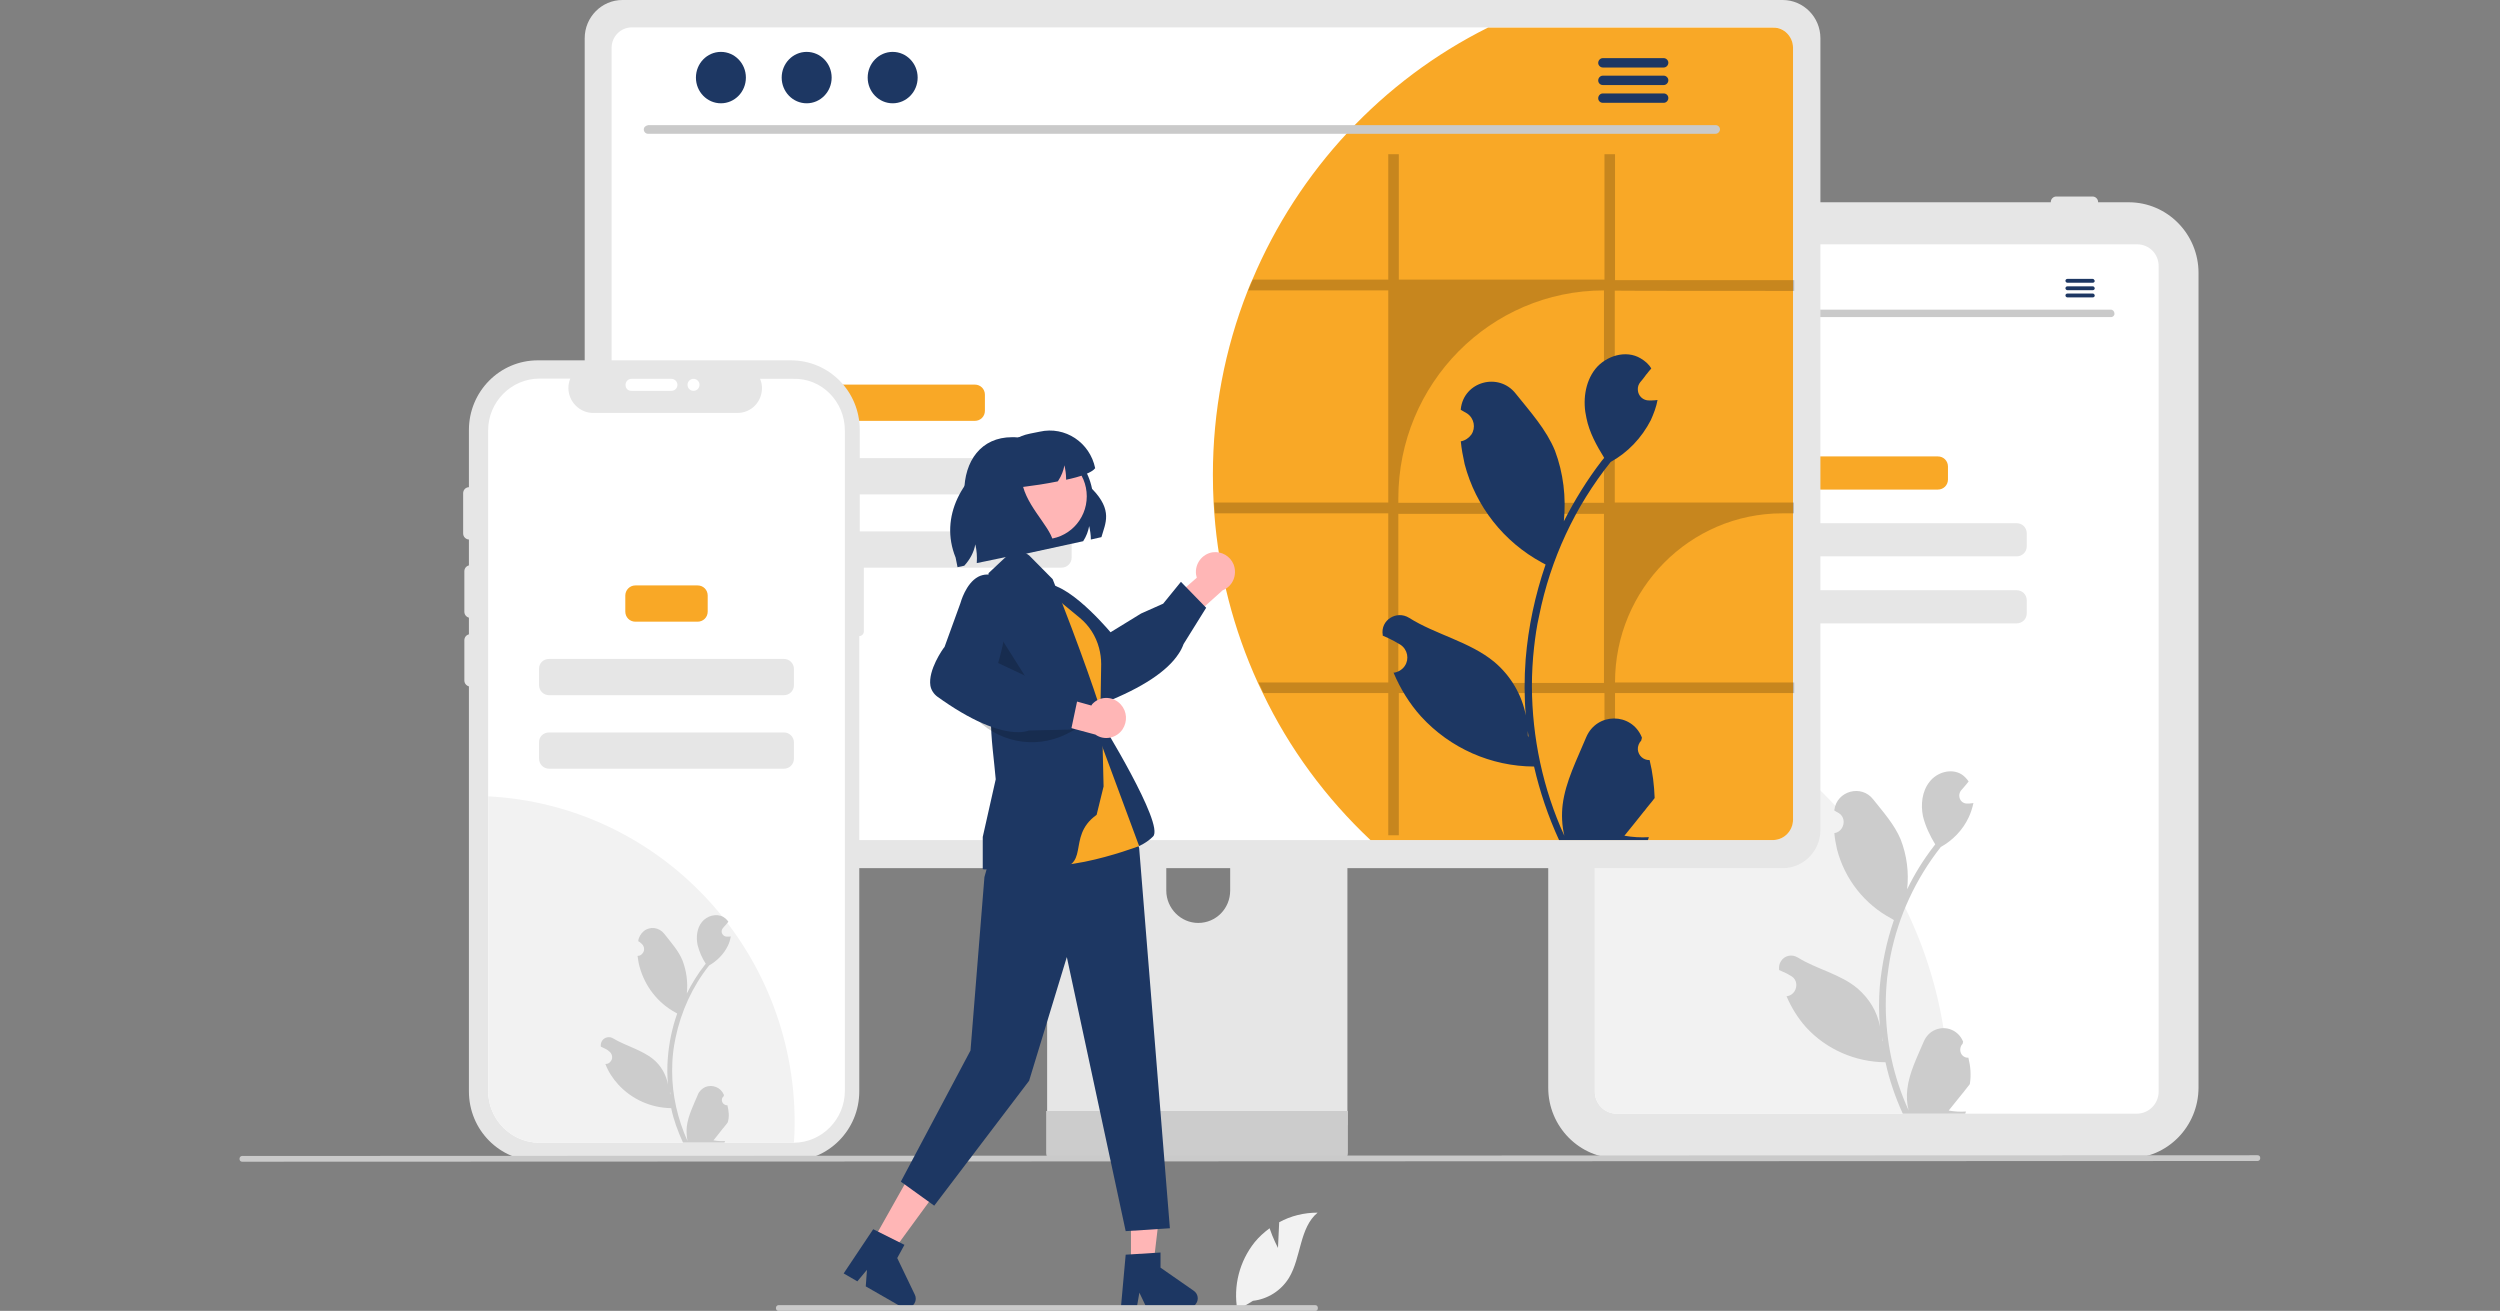 <?xml version="1.0" encoding="utf-8"?>
<!-- Generator: Adobe Illustrator 26.0.1, SVG Export Plug-In . SVG Version: 6.00 Build 0)  -->
<svg version="1.1" id="Layer_1" xmlns="http://www.w3.org/2000/svg" xmlns:xlink="http://www.w3.org/1999/xlink" x="0px" y="0px"
	 viewBox="0 0 1040.7 545.7" style="enable-background:new 0 0 1040.7 545.7;" xml:space="preserve">
<rect x="0" y="0" width="1040.7" height="545.7" fill="#808080" stroke="none"/>
<style type="text/css">
	.st0{fill:#E6E6E6;}
	.st1{fill:#FFFFFF;}
	.st2{fill:#F2F2F2;}
	.st3{fill:#F9A826;}
	.st4{fill:#CCCCCC;}
	.st5{fill:#CACACA;}
	.st6{fill:#1D3763;}
	.st7{opacity:0.2;enable-background:new    ;}
	.st8{fill:#FFB6B6;}
</style>
<path class="st0" d="M886.1,482.2H673.6c-16.2,0-29.1-13.3-29.1-29.4V113.6c0-16.4,13.1-29.4,29.1-29.4h212.5
	c16.2,0,29.1,13.3,29.1,29.4v339.1C915.2,469,902.2,482.2,886.1,482.2z"/>
<path class="st1" d="M889.6,101.7H673c-5,0-9.1,4.1-9.1,9.2v343.5c0,5.1,4.1,9.2,9.1,9.2h216.5c5,0,9.1-4.1,9.1-9.2V110.9
	C898.7,105.8,894.7,101.7,889.6,101.7z"/>
<path class="st0" d="M678.7,84.1c0-1.2,1-2.3,2.3-2.3h15.1c1.2,0,2.3,1,2.3,2.3s-1,2.3-2.3,2.3l0,0H681
	C679.7,86.4,678.7,85.4,678.7,84.1z"/>
<path class="st0" d="M703.6,84.1c0-1.2,1-2.3,2.3-2.3H721c1.2,0,2.3,1,2.3,2.3s-1,2.3-2.3,2.3l0,0h-15.1
	C704.7,86.4,703.6,85.4,703.6,84.1z"/>
<path class="st0" d="M853.7,84.1c0-1.2,1-2.3,2.3-2.3h15.1c1.2,0,2.3,1,2.3,2.3s-1,2.3-2.3,2.3H856
	C854.7,86.4,853.7,85.4,853.7,84.1z"/>
<path class="st2" d="M811.3,456.5c0,2.4,0,4.7-0.2,7.1H673c-5,0-9.1-4.1-9.1-9.2v-173C748.9,295.5,811.3,369.6,811.3,456.5z"/>
<path class="st3" d="M755.1,190h51.6c2.4,0,4.2,1.9,4.2,4.2v5.4c0,2.4-1.9,4.2-4.2,4.2h-51.6c-2.4,0-4.2-1.9-4.2-4.2v-5.4
	C750.9,191.9,752.7,190,755.1,190z"/>
<path class="st0" d="M722.5,217.8h117c2.4,0,4.2,1.9,4.2,4.2v5.4c0,2.4-1.9,4.2-4.2,4.2h-117c-2.4,0-4.2-1.9-4.2-4.2V222
	C718.1,219.8,720.1,217.8,722.5,217.8z"/>
<path class="st0" d="M722.5,245.7h117c2.4,0,4.2,1.9,4.2,4.2v5.4c0,2.4-1.9,4.2-4.2,4.2h-117c-2.4,0-4.2-1.9-4.2-4.2v-5.4
	C718.1,247.7,720.1,245.7,722.5,245.7z"/>
<path class="st4" d="M819.4,440.3c-1.8,0.1-3.3-1.2-3.4-3.2c0-1,0.3-1.9,1-2.6l0.2-0.9c0-0.1-0.1-0.1-0.1-0.2
	c-1.9-4.5-7-6.6-11.5-4.7c-2.2,0.9-3.8,2.7-4.7,4.7c-2.7,6.4-6.1,13-6.9,19.8c-0.4,3.1-0.2,6.1,0.5,9c-6.3-13.8-9.5-28.7-9.5-43.9
	c0-3.8,0.2-7.6,0.6-11.3c0.4-3.1,0.8-6.2,1.4-9.2c3.3-16.5,10.5-32,20.9-45.2c5-2.8,9.1-7,11.6-12.3c0.9-1.9,1.5-3.8,2-6
	c-0.6,0.1-1.1,0.1-1.8,0.2c-0.2,0-0.4,0-0.6,0H819c-1.8,0.1-3.3-1.2-3.4-3.2c0-0.8,0.2-1.5,0.7-2.2c0.3-0.3,0.5-0.6,0.8-0.9
	c0.4-0.5,0.8-0.9,1.1-1.3l0.1-0.1c0.4-0.5,0.9-1.1,1.2-1.5c-0.8-1.2-1.9-2.3-3-3c-4.3-2.6-10.3-0.8-13.3,3.2
	c-3.1,3.9-3.7,9.4-2.7,14.3c1,4.1,2.9,8.1,5.1,11.7c-0.2,0.3-0.5,0.6-0.7,0.9c-4.3,5.6-7.9,11.4-11,17.8c0.8-7-0.1-14.1-2.7-20.8
	c-2.6-6.2-7.2-11.3-11.4-16.6c-4.9-6.4-15.2-3.6-16.2,4.4c0,0.1,0,0.2,0,0.2c0.6,0.4,1.2,0.7,1.9,1.1c2.1,1.3,2.6,4.1,1.2,6.3
	c-0.7,1.1-1.8,1.8-3,2h-0.1c0.2,2.3,0.6,4.4,1.1,6.7c3.2,12.4,11.4,22.9,22.7,28.9c0.4,0.2,0.7,0.4,1,0.6c-3.1,9-5,18.3-5.9,27.8
	c-0.4,5.6-0.4,11.2,0.1,16.8v-0.2c-1.1-6.3-4.5-11.7-9.3-15.9c-7.1-6-17.2-8.1-24.9-12.9c-2.4-1.5-5.5-0.9-7,1.5
	c-0.7,1-0.9,2.3-0.8,3.5c0,0.1,0,0.1,0,0.2c1.1,0.5,2.3,1,3.3,1.5c0.6,0.4,1.2,0.7,1.9,1.1c2.1,1.3,2.6,4.1,1.2,6.3
	c-0.7,1.1-1.8,1.8-3,2h-0.1c-0.1,0-0.1,0-0.2,0c2,4.7,4.7,9.1,8.1,12.9c8.5,9.3,20.6,14.5,33.1,14.6l0,0c1.6,7.4,4.1,14.6,7.2,21.4
	h26c0.1-0.3,0.2-0.6,0.3-0.9c-2.5,0.2-4.8,0-7.2-0.4c2-2.4,3.8-4.8,5.8-7.2l0.1-0.1c0.9-1.2,2-2.5,2.9-3.7l0,0
	C820.6,447.6,820.3,443.9,819.4,440.3L819.4,440.3z M789.6,381L789.6,381L789.6,381L789.6,381z M783.8,433.6l-0.2-0.5
	c0-0.4,0-0.7,0-1.1c0-0.1,0-0.2,0-0.3C783.6,432.2,783.7,432.9,783.8,433.6L783.8,433.6z"/>
<path class="st5" d="M878.8,132H683.9c-0.9,0-1.5-0.8-1.5-1.6c0-0.8,0.7-1.5,1.5-1.5h194.8c0.9,0,1.5,0.8,1.5,1.6
	C880.3,131.3,879.6,132,878.8,132z"/>
<ellipse class="st6" cx="694.3" cy="119.1" rx="4.7" ry="4.9"/>
<ellipse class="st6" cx="710.7" cy="119.1" rx="4.7" ry="4.9"/>
<ellipse class="st6" cx="727" cy="119.1" rx="4.7" ry="4.9"/>
<path class="st6" d="M871.2,116.1h-10.6c-0.5,0-0.8,0.4-0.8,0.8s0.4,0.8,0.8,0.8h10.6c0.5,0,0.8-0.4,0.8-0.8
	C871.9,116.6,871.6,116.1,871.2,116.1L871.2,116.1z"/>
<path class="st6" d="M871.2,119.2h-10.6c-0.5,0-0.8,0.4-0.8,0.8s0.4,0.8,0.8,0.8h10.6c0.5,0,0.8-0.4,0.8-0.8
	C871.9,119.5,871.6,119.2,871.2,119.2L871.2,119.2z"/>
<path class="st6" d="M871.2,122.2h-10.6c-0.5,0-0.8,0.4-0.8,0.8s0.4,0.8,0.8,0.8h10.6c0.5,0,0.8-0.4,0.8-0.8
	C871.9,122.5,871.6,122.2,871.2,122.2L871.2,122.2z"/>
<path class="st0" d="M554.9,281.7H442c-3.3,0-6.1,2.8-6.1,6.2v180.5h125V287.8C561,284.4,558.3,281.7,554.9,281.7L554.9,281.7z
	 M498.8,384.2c-7.3,0-13.3-6.1-13.3-13.5v-20.8c0-7.4,6-13.5,13.3-13.5s13.3,6.1,13.3,13.5v20.8
	C512.1,378.2,506.2,384.2,498.8,384.2L498.8,384.2z"/>
<path class="st4" d="M435.5,462.5v17.4c0,1.9,1.4,3.4,3.3,3.4h119c1.9,0,3.3-1.4,3.3-3.4v-17.4H435.5z"/>
<path class="st0" d="M742.1,0h-483c-8.6,0-15.7,7.1-15.7,15.9v329.6c0,8.8,7,15.9,15.7,15.9h483c8.6,0,15.7-7.1,15.7-15.9V15.9
	C757.8,7.1,750.7,0,742.1,0z"/>
<path class="st1" d="M738.1,11.4H263c-4.6,0-8.4,3.8-8.4,8.5v321.3c0,4.6,3.7,8.5,8.4,8.5h474.9c4.6,0,8.4-3.8,8.4-8.5V19.9
	C746.4,15.2,742.6,11.4,738.1,11.4z"/>
<path class="st3" d="M746.4,19.9v321.3c0,4.6-3.7,8.5-8.4,8.5H570.5c-18.5-17.4-33.8-38.1-44.8-61.1c-0.7-1.4-1.4-3-2.1-4.4
	c-10.1-22.2-16.3-46.1-18.1-70.4c-0.1-1.4-0.2-3-0.3-4.5c-0.2-3.8-0.3-7.8-0.3-11.7c0-26.3,4.9-52.2,14.5-76.6
	c0.6-1.4,1.1-3,1.9-4.5c19.3-45.7,54-83,98.1-105h118.8C742.6,11.4,746.4,15.2,746.4,19.9z"/>
<path class="st5" d="M714.1,55.7H269.8c-1,0-1.8-0.8-1.8-1.8c0-1,0.8-1.6,1.8-1.8h444.4c1,0,1.8,0.8,1.8,1.8
	C715.9,54.9,715.1,55.7,714.1,55.7z"/>
<ellipse class="st6" cx="300.1" cy="32.3" rx="10.4" ry="10.7"/>
<ellipse class="st6" cx="335.8" cy="32.3" rx="10.4" ry="10.7"/>
<ellipse class="st6" cx="371.6" cy="32.3" rx="10.4" ry="10.7"/>
<path class="st6" d="M692.6,24.2h-25.4c-1,0-1.9,0.9-1.9,2c0,1,0.9,1.9,1.9,1.9h25.4c1,0,1.9-0.9,1.9-2
	C694.5,25.1,693.6,24.2,692.6,24.2z"/>
<path class="st6" d="M692.6,31.5h-25.4c-1,0-1.9,0.9-1.9,2c0,1.1,0.9,1.9,1.9,1.9h25.4c1,0,1.9-0.9,1.9-2
	C694.5,32.4,693.6,31.5,692.6,31.5z"/>
<path class="st6" d="M692.6,38.9h-25.4c-1,0-1.9,0.9-1.9,2c0,1.1,0.9,1.9,1.9,1.9h25.4c1,0,1.9-0.9,1.9-2
	C694.5,39.7,693.6,38.9,692.6,38.9z"/>
<path class="st3" d="M343.7,160.1h62.1c2.4,0,4.2,1.9,4.2,4.2v6.7c0,2.4-1.9,4.2-4.2,4.2h-62.1c-2.4,0-4.2-1.9-4.2-4.2v-6.7
	C339.4,162.1,341.3,160.1,343.7,160.1z"/>
<path class="st0" d="M307.9,190.7h134c2.4,0,4.2,1.9,4.2,4.2v6.7c0,2.4-1.9,4.2-4.2,4.2h-134c-2.4,0-4.2-1.9-4.2-4.2v-6.7
	C303.6,192.5,305.6,190.7,307.9,190.7z"/>
<path class="st0" d="M307.9,221.2h134c2.4,0,4.2,1.9,4.2,4.2v6.7c0,2.4-1.9,4.2-4.2,4.2h-134c-2.4,0-4.2-1.9-4.2-4.2v-6.6
	C303.6,223.1,305.6,221.2,307.9,221.2z"/>
<path class="st3" d="M315.3,331.3c0,6.3-1,12.6-3.2,18.4h-48.8c-4.6,0-8.4-3.8-8.4-8.5v-62.1c2.8-0.5,5.5-0.7,8.2-0.7
	C291.9,278.5,315.3,302.2,315.3,331.3L315.3,331.3z"/>
<path class="st7" d="M746.9,121.1v-4.5h-74.6V64.2h-4.4v52.2h-85.6V64.2h-4.4v52.2h-56.4c-0.6,1.4-1.2,3-1.9,4.5h58.3v88.3h-72.5
	c0.1,1.4,0.2,3,0.3,4.5h72.2v70.4h-54c0.7,1.4,1.3,3,2.1,4.4h51.9v59.2h4.4v-59.2h85.6v59.2h4.4v-59.2h74.6v-4.4h-74.6l0,0
	c0-38.9,31.2-70.4,69.6-70.4l0,0h4.9v-4.5h-74.6V121C672.1,121.1,746.9,121.1,746.9,121.1z M667.8,284.3h-85.7v-70.4h85.6v70.4
	H667.8z M667.8,209.3h-85.7v-1.8c0-47.8,38.3-86.6,85.6-86.6l0,0v88.3H667.8z"/>
<path class="st6" d="M686.7,316.4c-2.6,0.1-4.7-1.9-4.9-4.4c-0.1-1.3,0.5-2.8,1.4-3.7c0.1-0.5,0.2-0.8,0.3-1.2
	c0-0.1-0.1-0.2-0.1-0.3c-4.3-10.3-18.7-10.3-23.1,0.1c-3.8,9.2-8.6,18.4-9.8,28.1c-0.5,4.2-0.3,8.6,0.7,12.9
	c-8.9-19.5-13.4-40.8-13.5-62.2c0-5.4,0.3-10.8,0.9-16.2c0.5-4.3,1.1-8.8,2.1-13.1c4.7-23.5,14.9-45.5,29.8-64.1
	c7.1-3.9,12.9-10,16.7-17.4c1.2-2.7,2.3-5.5,2.8-8.4c-0.8,0.1-1.6,0.2-2.5,0.2c-0.3,0-0.5,0-0.8,0h-0.1c-2.6,0.1-4.7-1.9-4.8-4.4
	c-0.1-1.2,0.3-2.3,1-3.2c0.4-0.4,0.7-0.9,1-1.2c0.5-0.7,1-1.2,1.5-2c0.1-0.1,0.1-0.1,0.2-0.2c0.6-0.8,1.1-1.4,1.9-2.3
	c-1-1.8-2.7-3.2-4.4-4.2c-6.1-3.7-14.5-1.1-18.9,4.4c-4.4,5.6-5.3,13.5-3.7,20.4c1.2,6,4.2,11.4,7.4,16.6c-0.3,0.4-0.7,0.9-1,1.2
	c-6.1,7.9-11.3,16.4-15.8,25.2c1-10-0.2-20.1-3.7-29.4c-3.6-8.8-10.3-16.2-16.3-23.7c-7.1-9.1-21.7-5.1-22.9,6.4c0,0.1,0,0.2,0,0.3
	c0.9,0.5,1.8,1,2.6,1.5c3,2,3.7,6,1.8,8.8c-1,1.4-2.6,2.5-4.3,2.8h-0.1c0.3,3.2,0.9,6.3,1.6,9.5c4.6,17.6,16.3,32.4,32.2,41
	c0.5,0.3,1,0.5,1.5,0.8c-4.4,12.8-7.2,26-8.3,39.4c-0.6,7.9-0.6,16,0.1,23.9v-0.3c-1.6-8.8-6.4-16.8-13.2-22.5
	c-10.2-8.4-24.5-11.4-35.4-18.3c-5.3-3.3-12,1-11,7.1c0,0.1,0,0.2,0,0.3c1.6,0.7,3.2,1.4,4.8,2.3c0.9,0.5,1.8,1,2.6,1.5
	c3,2,3.7,6,1.8,8.8c-0.9,1.4-2.6,2.5-4.3,2.8h-0.1c-0.1,0-0.2,0-0.3,0c2.8,6.7,6.7,13,11.5,18.3c12.1,13.2,29.1,20.7,47,20.8l0,0
	c2.4,10.5,5.9,20.8,10.4,30.6h37c0.1-0.4,0.3-0.9,0.4-1.2c-3.4,0.2-6.8,0-10.2-0.6c2.8-3.4,5.5-6.8,8.2-10.2
	c0.1-0.1,0.1-0.1,0.2-0.2c1.3-1.8,2.9-3.5,4.2-5.3l0,0C688.6,326.9,688,321.7,686.7,316.4L686.7,316.4z M644.4,232.4L644.4,232.4
	L644.4,232.4L644.4,232.4z M636.3,306.9l-0.3-0.7c0-0.5,0-1.1,0-1.5c0-0.1,0-0.3,0-0.4C636.1,305.1,636.2,305.9,636.3,306.9
	L636.3,306.9z"/>
<path class="st0" d="M357.9,229.1L357.9,229.1v-50.1c0-16.1-12.8-29-28.7-29H223.9c-15.9,0-28.7,13-28.7,29l0,0v275.3
	c0,16.1,12.8,29,28.7,29l0,0H329c15.9,0,28.7-13,28.7-29V264.8l0,0c0.9,0,1.9-0.8,1.9-1.9v-32C359.6,229.9,358.9,229.1,357.9,229.1z
	"/>
<path class="st1" d="M351.7,179.2v274.9c0,11.8-9.5,21.5-21.2,21.6c-0.1,0-0.2,0-0.2,0H224.6c-11.8,0-21.4-9.7-21.4-21.6V179.2
	c0-11.9,9.6-21.6,21.4-21.6h12.8c-2.2,5.3,0.4,11.3,5.6,13.5c1.1,0.5,2.6,0.8,3.8,0.8H307c5.7,0,10.2-4.6,10.2-10.4
	c0-1.2-0.3-2.7-0.8-3.8h13.7C342.1,157.3,351.7,167.2,351.7,179.2z"/>
<path class="st2" d="M330.8,467.2c0,2.9-0.1,5.7-0.3,8.5c-0.1,0-0.2,0-0.2,0H224.6c-11.8,0-21.4-9.7-21.4-21.6V331.5
	C274.7,335.2,330.8,394.9,330.8,467.2z"/>
<path class="st0" d="M195.8,257.2c-1.3,0-2.5-1.1-2.5-2.5v-16.9c0-1.3,1-2.5,2.5-2.5c1.3,0,2.5,1.1,2.5,2.5v16.8
	C198.3,256.1,197.2,257.2,195.8,257.2z"/>
<path class="st3" d="M264.5,243.7h25.9c2.4,0,4.2,1.9,4.2,4.2v6.7c0,2.4-1.9,4.2-4.2,4.2h-25.9c-2.4,0-4.2-1.9-4.2-4.2v-6.7
	C260.3,245.7,262.1,243.7,264.5,243.7z"/>
<path class="st0" d="M228.6,274.3h97.7c2.4,0,4.2,1.9,4.2,4.2v6.7c0,2.4-1.9,4.2-4.2,4.2h-97.7c-2.4,0-4.2-1.9-4.2-4.2v-6.7
	C224.3,276.1,226.2,274.3,228.6,274.3z"/>
<path class="st0" d="M228.6,304.9h97.7c2.4,0,4.2,1.9,4.2,4.2v6.7c0,2.4-1.9,4.2-4.2,4.2h-97.7c-2.4,0-4.2-1.9-4.2-4.2v-6.7
	C224.3,306.7,226.2,304.9,228.6,304.9z"/>
<path class="st4" d="M302.8,460.1c-1.1,0.1-2.3-0.9-2.3-2.1c0-0.7,0.2-1.2,0.7-1.6l0.2-0.6c0,0,0-0.1-0.1-0.1
	c-1.2-3-4.7-4.4-7.7-3.2c-1.3,0.6-2.6,1.8-3.1,3.2c-1.8,4.3-4,8.6-4.6,13.2c-0.2,2-0.1,4,0.3,6.1c-4.1-9.2-6.4-19-6.4-29.1
	c0-2.6,0.1-5,0.4-7.6c0.2-2.1,0.6-4.1,1-6.2c2.3-11,7-21.4,14-30.2c3.3-1.9,6.1-4.7,7.8-8.2c0.6-1.2,1-2.6,1.2-3.9
	c-0.4,0.1-0.8,0.1-1.1,0.1c-0.1,0-0.2,0-0.4,0l0,0c-1.1,0.1-2.3-0.9-2.3-2.1c0-0.5,0.2-1.1,0.5-1.4c0.2-0.2,0.3-0.4,0.5-0.6
	c0.3-0.3,0.5-0.6,0.8-0.9l0.1-0.1c0.3-0.4,0.6-0.7,0.9-1.1c-0.5-0.8-1.2-1.4-2.1-2c-2.9-1.6-6.8-0.5-8.9,2.1
	c-2.1,2.6-2.5,6.3-1.8,9.6c0.7,2.8,1.9,5.5,3.4,7.8c-0.2,0.2-0.3,0.4-0.5,0.6c-2.9,3.7-5.3,7.6-7.4,11.8c0.5-4.6-0.1-9.4-1.8-13.8
	c-1.6-4-4.8-7.5-7.6-11.1c-2.1-2.7-5.9-3.2-8.5-1.1c-1.2,1-2.1,2.5-2.3,4c0,0.1,0,0.1,0,0.2c0.4,0.2,0.8,0.5,1.1,0.8
	c1.3,0.9,1.8,2.8,0.8,4.1c-0.5,0.7-1.1,1.2-2.1,1.2h-0.1c0.2,1.4,0.4,3,0.8,4.4c2.2,8.2,7.6,15.2,15,19.2c0.2,0.1,0.5,0.3,0.7,0.4
	c-2.1,6-3.4,12.1-3.9,18.5c-0.3,3.8-0.3,7.4,0.1,11.2v-0.1c-0.8-4.1-2.9-7.9-6.2-10.6c-4.8-3.9-11.4-5.5-16.6-8.6
	c-1.5-1-3.7-0.6-4.7,1c-0.4,0.7-0.6,1.4-0.5,2.3v0.1c0.8,0.3,1.4,0.7,2.3,1.1c0.4,0.2,0.8,0.5,1.1,0.8c1.3,0.9,1.8,2.8,0.8,4.1
	c-0.5,0.7-1.1,1.2-2.1,1.2h-0.1h-0.1c1.2,3.2,3.1,6.1,5.4,8.6c5.7,6.2,13.7,9.7,22,9.8l0,0c1,4.9,2.8,9.7,4.9,14.3h17.3
	c0.1-0.2,0.1-0.4,0.2-0.6c-1.5,0.1-3.2,0-4.8-0.3c1.2-1.5,2.6-3.2,3.8-4.8l0.1-0.1c0.7-0.8,1.2-1.5,2-2.5l0,0
	C303.7,465,303.4,462.5,302.8,460.1L302.8,460.1z M282.9,420.6L282.9,420.6L282.9,420.6L282.9,420.6z M279.1,455.6l-0.2-0.3
	c0-0.2,0-0.5,0-0.7c0-0.1,0-0.1,0-0.2C279,454.8,279,455.2,279.1,455.6L279.1,455.6z"/>
<path class="st0" d="M195.3,224.6c-1.3,0-2.5-1.1-2.5-2.5v-16.8c0-1.3,1-2.5,2.5-2.5c1.4,0,2.5,1.1,2.5,2.5v16.8
	C197.8,223.4,196.6,224.6,195.3,224.6z"/>
<path class="st1" d="M260.4,160.2c0-1.3,1-2.5,2.5-2.5h16.6c1.3,0,2.5,1.1,2.5,2.5c0,1.3-1,2.5-2.5,2.5h-16.7
	C261.4,162.7,260.4,161.7,260.4,160.2z"/>
<path class="st0" d="M195.8,285.8c-1.3,0-2.5-1.1-2.5-2.5v-16.8c0-1.3,1-2.5,2.5-2.5c1.3,0,2.5,1.1,2.5,2.5v16.8
	C198.3,284.8,197.2,285.8,195.8,285.8z"/>
<ellipse class="st1" cx="288.7" cy="160.2" rx="2.5" ry="2.5"/>
<path class="st5" d="M939.8,483.3l-839,0.3c-0.7,0-1.1-0.5-1.1-1.2c0-0.7,0.5-1.2,1.1-1.2l839-0.3c0.7,0,1.1,0.5,1.1,1.2
	S940.4,483.3,939.8,483.3z"/>
<path class="st6" d="M458.5,223.6l-4.4,1c0-1.9-0.3-3.8-0.7-5.6c-0.4,2.2-1.2,4.3-2.5,6.3l-25.3,5.5l-24.2-25.9
	c0-13,7-22.9,19.9-22.9c0.8,0,1.5,0,2.4,0.1c14.4-2.5,28,7,30.9,21.4C463.4,212.5,460.1,217.9,458.5,223.6z"/>
<polygon class="st8" points="470.8,526.9 480.1,526.9 484.3,491.1 470.8,491.1 "/>
<path class="st6" d="M468.6,522.3l14.5-0.9v6.3l13.8,9.6c1.8,1.2,2.3,3.7,0.9,5.5c-0.7,1.1-2,1.6-3.2,1.6h-17.3l-3-6.3l-1.1,6.3
	h-6.6L468.6,522.3z"/>
<polygon class="st8" points="363.2,516.8 371.3,521.4 392.5,492.4 380.7,485.7 "/>
<path class="st6" d="M363.5,511.7l13,6.5l-3,5.5l7.3,15.2c1,2,0.1,4.2-1.8,5.3c-1.1,0.6-2.6,0.5-3.6-0.1l-15-8.6l0.5-6.9l-4,4.8
	l-5.7-3.3L363.5,511.7z"/>
<path class="st8" d="M504.8,229.9c-4.4,0.7-7.5,4.8-6.9,9.3c0.1,0.5,0.2,1,0.3,1.3l-14.1,12.3l5.3,10.5l19.6-17.6
	c4.2-1.6,6.2-6.5,4.5-10.8C512.1,231.5,508.5,229.4,504.8,229.9L504.8,229.9z"/>
<path class="st6" d="M490.6,272.2c-4.7,7.2-15.1,14.1-30.8,20.3c-1.8,0.7-3.7,0.6-5.4-0.2c-5.9-2.7-9.7-12.8-10-13.8L433.1,263
	c-0.2-0.2-5.6-6.3-4.9-12.4c0.3-2.6,1.6-4.8,3.7-6.3c8.6-6.4,28,16.1,30.4,18.9l12.7-7.8l9.2-4.1l7.4-9.1l10.5,10.8l-9.4,15.1
	C492.1,269.7,491.5,270.9,490.6,272.2z"/>
<path class="st6" d="M457.9,299.7c0,0,27,43.6,22.1,48.5c-4.8,4.9-12.6,6.3-12.6,6.3l-16.8-22L457.9,299.7z"/>
<path class="st6" d="M434,240.3l12.8,8.8c12.1,8.3,17.4,23.8,12.8,37.9l-3.6,11L434,240.3z"/>
<polygon class="st6" points="411.5,359 409.8,365.1 404,437.3 375,491.9 388.9,501.9 428.4,449.9 444.1,398.4 468.6,512.5 
	487,511.3 474.2,352.9 449.9,308.2 "/>
<path class="st3" d="M431.8,242.6l17.7,14.6c3.9,3.2,6.7,7.6,8,12.5l0,0c0.6,2.2,0.9,4.5,0.9,6.8l-0.5,31.7l16.3,44
	c0,0-44.1,16.8-49.8,2C418.4,339.3,431.8,242.6,431.8,242.6z"/>
<path class="st6" d="M437.2,361.8c-22,0-27.4,0.2-27.7,0.1l-0.4-0.1v-13.4l5.4-24c-0.6-7.4-2.1-17.3-2-25.7c0.5-30.5-1-60.1-1-60.1
	l11.6-10.9l5.3,3.5l9.8,9.9c11.4,28.4,20.5,55.1,20.5,56.7l0.7,29.6l-2.9,11.8C443.2,348.7,455.4,361.8,437.2,361.8z"/>
<polygon class="st7" points="416.4,265.1 413.8,281.9 431.8,289.5 "/>
<ellipse class="st8" cx="434.7" cy="206.6" rx="17.7" ry="17.9"/>
<path class="st7" d="M404.9,297.6L404.9,297.6c9.7,11.3,25.7,14.6,39,8l3.8-2L404.9,297.6z"/>
<path class="st8" d="M466.6,293.3c-3-3.4-8.1-3.7-11.4-0.7c-0.4,0.3-0.7,0.7-0.9,1.1l-17.9-5l-5.7,10.3l25.3,6.8
	c3.7,2.6,8.8,1.5,11.3-2.2C469.4,300.4,469.2,296.2,466.6,293.3z"/>
<path class="st6" d="M423.9,304.8c-8.5,0-20.1-5-33.7-14.8c-1.5-1.1-2.6-2.8-2.9-4.6c-1-6.4,5.1-15.2,5.9-16.1l6.6-18.2
	c0.1-0.3,2.2-8.2,7.4-11c2.3-1.2,4.9-1.2,7.2-0.3c10.1,3.8,2.3,32.4,1.1,36.2l13.4,6.3l8.5,5.5l11.6,1.2l-3.1,14.7l-17.6,0.4
	C427,304.6,425.4,304.8,423.9,304.8z"/>
<path class="st6" d="M455.9,194.9c-1.4,1.9-6.3,3.6-12.1,4.8c0-0.1,0-0.2,0-0.4c0-1.9-0.3-3.8-0.7-5.6c-0.4,2.2-1.2,4.3-2.5,6.3
	c-0.1,0.1-0.2,0.3-0.3,0.4c-4.9,1-10.3,1.8-14.4,2.3c2.9,10.3,13.7,18.8,12.6,25.1l-31.9,6.6c0.2-2.6,0-5.3-0.6-7.8
	c-0.6,3.4-2.3,6.4-4.6,8.9l-2.8,0.6l-0.8-4c-6.9-17,2.8-34.3,18.6-43.3c2.9-4.3,7.2-7.3,12.4-8.3l4-0.8
	C443.4,177.3,453.7,184.2,455.9,194.9C455.9,194.8,455.9,194.8,455.9,194.9z"/>
<path class="st2" d="M532,519.5l0.5-10.7c4.9-2.7,10.4-4,16-4c-7.6,6.3-6.8,18.6-11.9,27.1c-3.3,5.4-8.9,8.9-15,9.6l-6.5,3.9
	c-1.8-10.1,0.9-20.4,7.2-28.3c1.8-2.2,3.8-4,6.2-5.8C529.9,515.5,532,519.5,532,519.5z"/>
<path class="st5" d="M547.5,545.7H324.1c-0.7,0-1.1-0.5-1.1-1.2s0.5-1.2,1.1-1.2h223.4c0.7,0,1.1,0.5,1.1,1.2
	S548.3,545.7,547.5,545.7L547.5,545.7z"/>
</svg>
